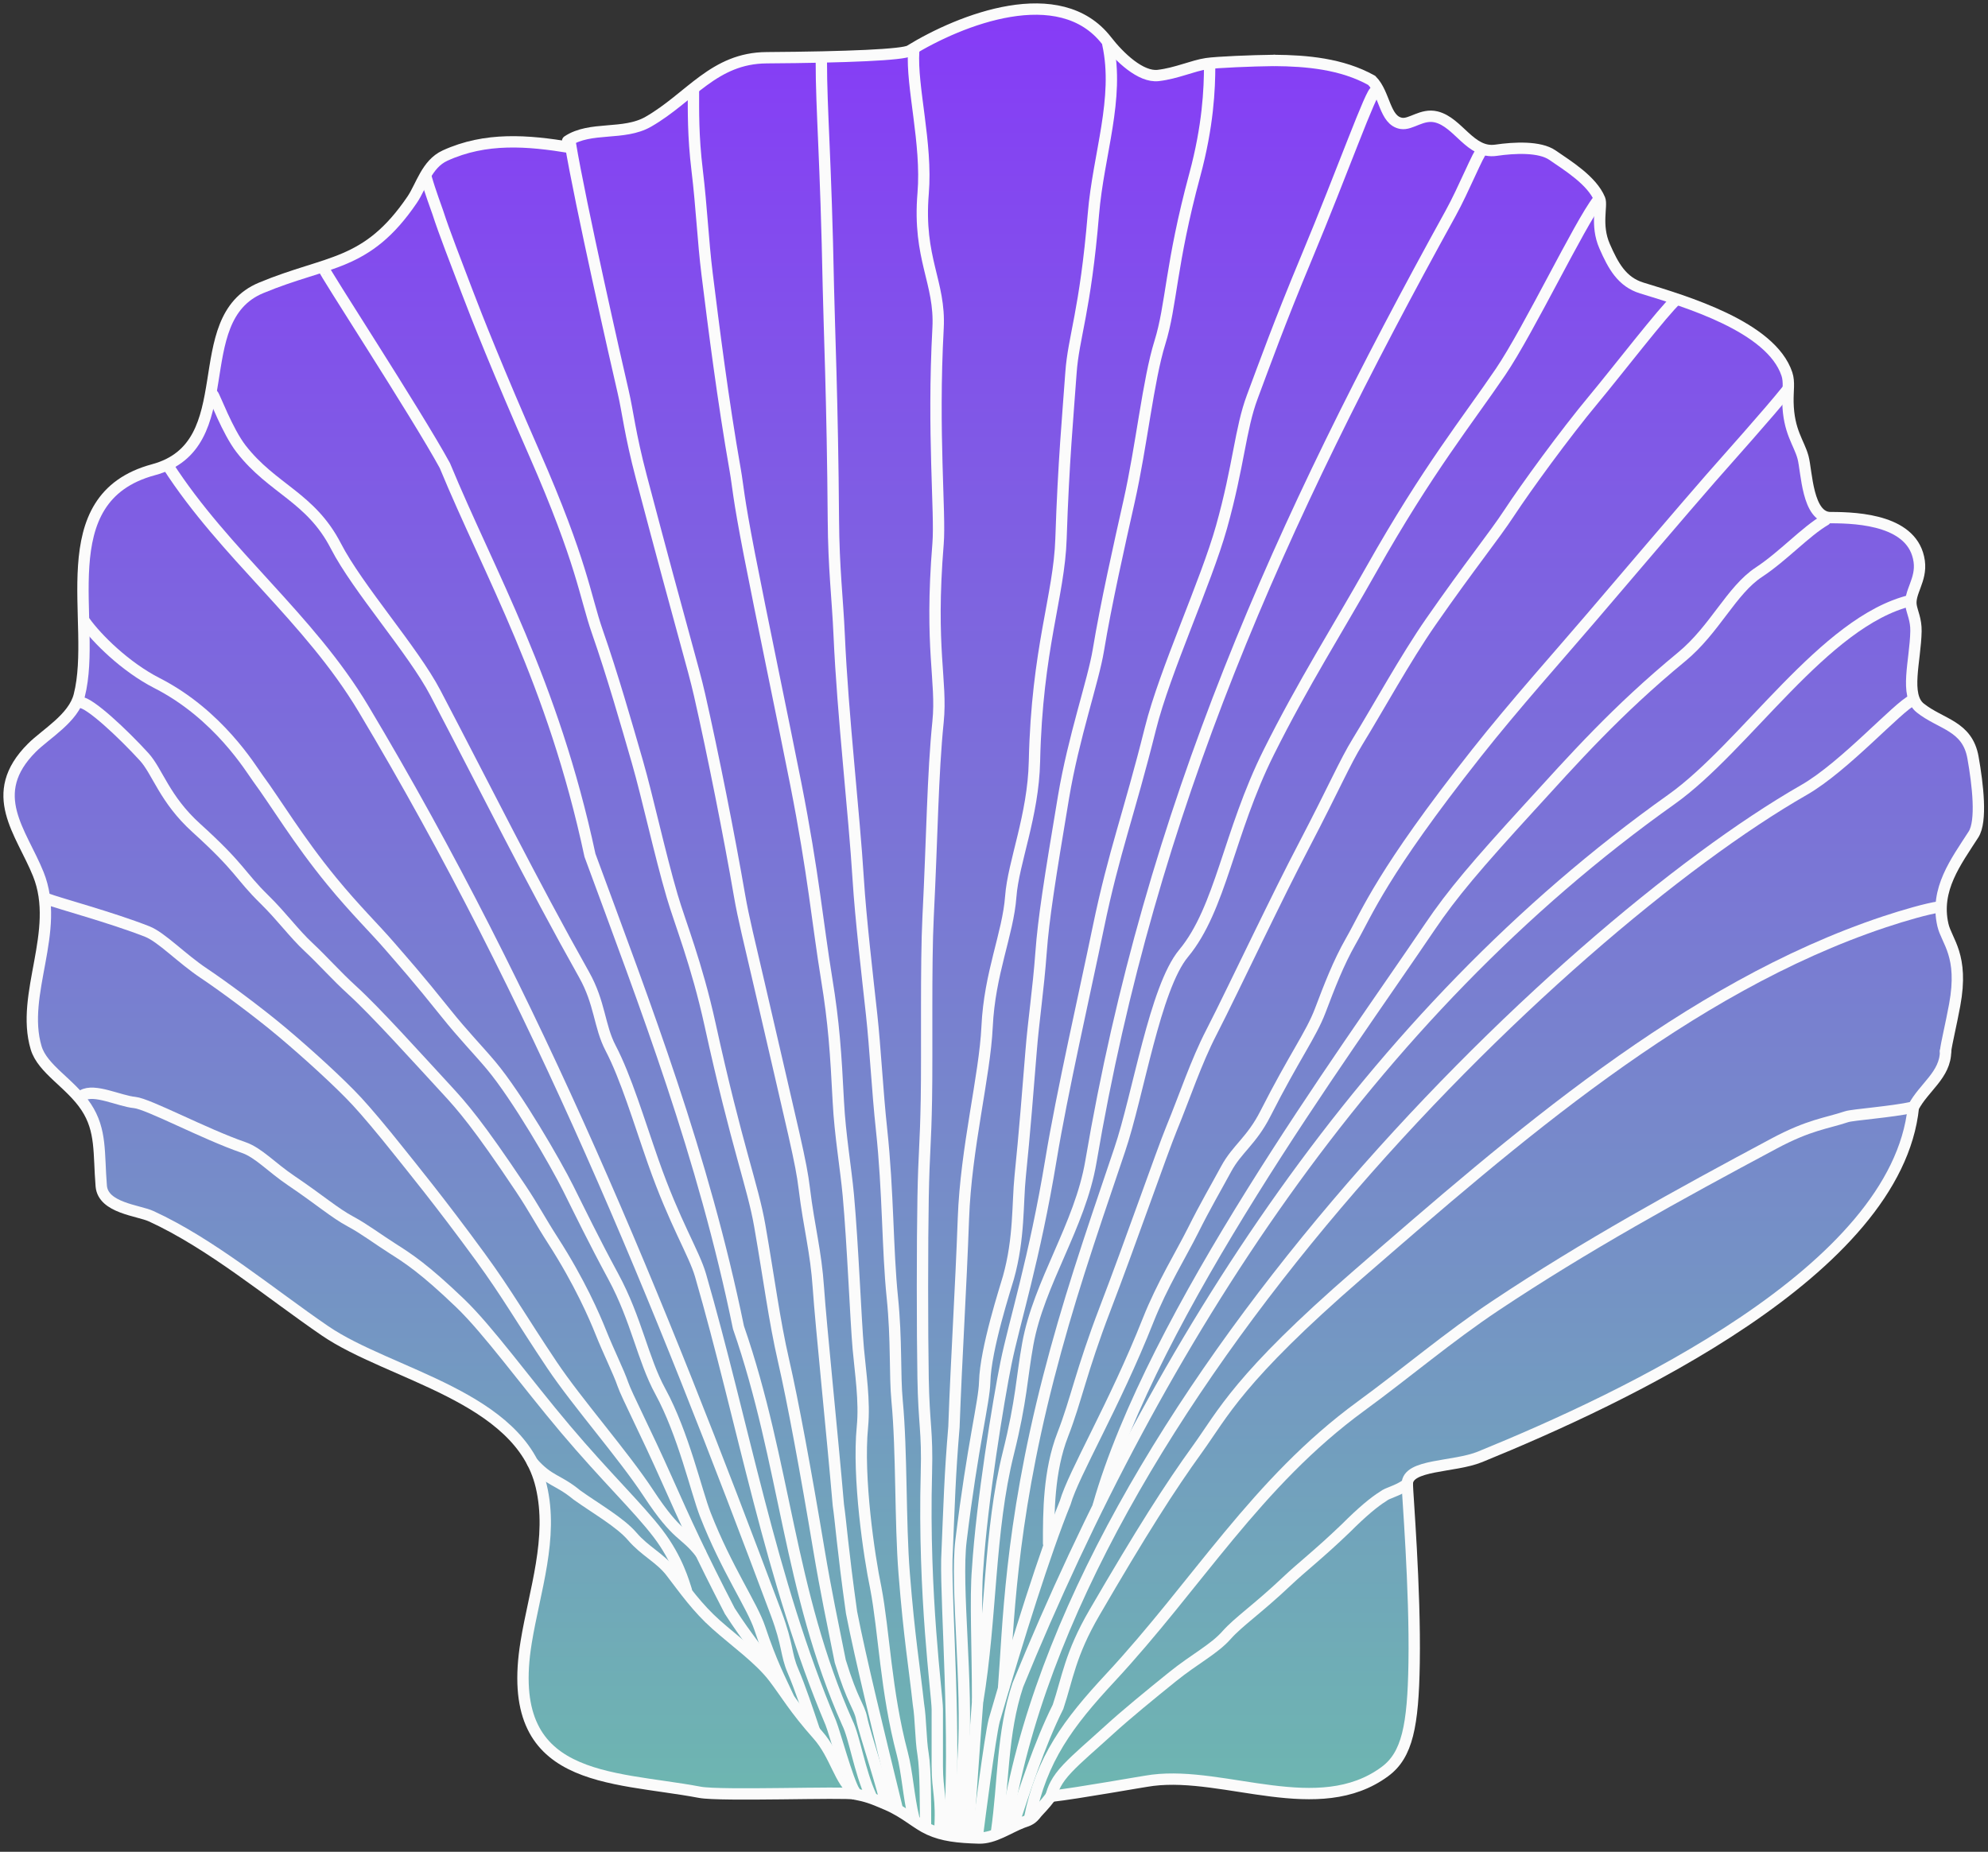 <?xml version="1.0" encoding="UTF-8"?> <svg xmlns="http://www.w3.org/2000/svg" width="219" height="204" viewBox="0 0 219 204" fill="none"><rect x="0" y="0" width="219" height="204" fill="#333333" stroke="none"/><path d="M62.534 15.542C65.049 13.867 68.716 14.968 71.429 13.408C76.067 10.737 78.644 6.397 84.461 6.36C93.408 6.303 99.501 6.032 100.226 5.588C105.824 2.145 116.759 -2.164 121.908 4.472C123.342 6.318 125.68 8.541 127.599 8.317C129.618 8.082 131.403 7.237 132.931 7.012C134.037 6.851 137.96 6.684 140.391 6.658C143.96 6.684 147.841 7.028 151.122 8.854C152.599 10.341 152.521 13.283 154.383 13.591C155.447 13.768 156.658 12.495 158.233 12.876C160.68 13.476 161.984 16.961 164.812 16.549C166.836 16.252 169.627 16.116 171.035 17.086C172.752 18.27 175.386 19.882 176.247 21.948C176.544 22.658 175.767 24.792 176.779 27.108C177.734 29.294 178.699 31.052 180.869 31.72C185.664 33.191 195.122 35.966 196.864 41.204C197.162 42.091 196.953 43.03 196.979 44.292C197.042 47.548 198.21 48.763 198.643 50.386C199.055 51.935 199.102 57.022 201.669 57.016C204.924 57.011 210.814 57.376 211.44 61.821C211.733 63.892 210.303 65.259 210.548 66.736C210.668 67.445 211.107 68.269 211.08 69.527C211.018 72.782 209.787 76.585 211.56 77.988C213.856 79.809 216.741 79.924 217.367 83.445C217.894 86.429 218.358 90.452 217.419 91.918C215.478 94.938 213.157 97.964 214.044 101.871C214.461 103.708 216.36 105.215 215.343 110.704C214.925 112.947 214.456 114.846 214.336 115.785C214.336 118.404 211.941 119.76 210.788 121.967C208.941 139.981 178.903 154.009 163.054 160.473C160.158 161.657 155.03 161.271 155.035 163.473C155.035 164.438 155.922 174.95 155.786 183.182C155.677 190.121 155.03 193.329 152.568 195.145C145.269 200.534 135.013 195.108 126.994 196.099C125.805 196.245 118.877 197.518 115.788 197.863V197.92C114.479 198.703 114.255 199.391 113.957 199.746C113.425 200.455 113.096 200.565 112.387 200.8C110.843 201.394 109.241 202.563 107.582 202.516C105.271 202.454 103.596 202.266 102.078 201.567C100.654 200.915 99.511 199.735 97.456 198.838C95.677 198.066 95.437 198.442 94.133 197.659V197.602C93.095 197.341 79.406 197.857 77.105 197.424C67.25 195.567 55.418 196.485 57.974 180.882C58.903 175.206 60.985 169.415 59.628 163.697C57.281 153.801 42.924 151.458 35.803 146.586C29.751 142.443 23.298 137.013 16.667 133.971C15.243 133.319 11.361 133.069 11.158 130.643C10.861 127.033 11.205 124.518 9.494 121.936C7.767 119.322 4.694 117.783 3.985 115.42C2.206 109.483 6.75 102.571 4.225 96.284C2.357 91.641 -1.592 87.462 3.52 82.36C5.065 80.816 8.09 79.115 8.732 76.611C10.803 68.52 5.242 54.883 16.912 51.732C26.85 49.05 20.428 35.173 28.765 31.699C36.157 28.616 40.383 29.377 45.407 21.985C46.414 20.503 46.993 18.056 49.022 17.128C53.504 15.078 57.343 15.855 62.299 15.594" fill="url(#paint0_linear_274_1594)"></path><path d="M115.779 197.883C118.87 197.535 125.794 196.266 126.985 196.118C135.006 195.124 145.264 200.549 152.561 195.161C155.026 193.342 155.669 190.137 155.781 183.197C155.914 174.962 155.033 164.449 155.03 163.486C155.022 161.284 160.15 161.669 163.046 160.488C178.89 154.024 208.934 139.995 210.779 121.981C211.932 119.771 214.325 118.415 214.325 115.797" stroke="#FBFBFB" stroke-width="1.25" stroke-linecap="round"></path><path d="M214.323 115.797C214.44 114.855 214.913 112.96 215.329 110.715C216.346 105.227 214.444 103.717 214.028 101.881C213.142 97.97 215.461 94.946 217.402 91.925C218.341 90.464 217.878 86.44 217.348 83.456C216.723 79.933 213.841 79.818 211.543 77.999C209.77 76.595 211.003 72.789 211.065 69.536C211.089 68.276 210.651 67.453 210.532 66.743C210.283 65.264 211.714 63.901 211.422 61.829C210.797 57.381 204.909 57.017 201.651 57.022C199.081 57.026 199.038 51.94 198.624 50.39C198.191 48.769 197.024 47.548 196.962 44.295C196.938 43.035 197.142 42.095 196.847 41.208C195.105 35.972 185.65 33.198 180.853 31.725C178.682 31.058 177.714 29.297 176.761 27.112C175.749 24.791 176.523 22.659 176.228 21.95C175.369 19.886 172.737 18.276 171.018 17.09C169.611 16.12 166.821 16.257 164.796 16.552C161.971 16.964 160.669 13.477 158.22 12.88C156.645 12.495 155.434 13.768 154.37 13.592C152.507 13.284 152.587 10.341 151.11 8.855C147.828 7.027 143.949 6.684 140.379 6.658" stroke="#FBFBFB" stroke-width="1.25" stroke-linecap="round"></path><path d="M140.382 6.657C137.952 6.682 134.026 6.847 132.922 7.011C131.397 7.236 129.611 8.079 127.591 8.315C125.673 8.54 123.332 6.316 121.9 4.471C116.748 -2.164 105.816 2.146 100.216 5.587C99.49 6.033 93.396 6.301 84.451 6.36C78.633 6.398 76.06 10.741 71.42 13.41C68.709 14.969 65.042 13.868 62.527 15.544" stroke="#FBFBFB" stroke-width="1.25" stroke-linecap="round"></path><path d="M62.881 16.256C58.106 15.465 53.505 15.093 49.022 17.142C46.993 18.069 46.414 20.515 45.406 21.998C40.381 29.39 36.158 28.632 28.763 31.714C20.425 35.189 26.845 49.065 16.909 51.746C5.238 54.896 10.799 68.53 8.729 76.624C8.089 79.127 5.062 80.83 3.517 82.373C-1.594 87.478 2.356 91.654 4.221 96.298C6.746 102.583 2.207 109.496 3.983 115.433C4.691 117.799 7.764 119.338 9.492 121.949C11.201 124.532 10.857 127.045 11.154 130.655C11.353 133.08 15.236 133.33 16.66 133.984C23.29 137.03 29.744 142.46 35.795 146.601C42.914 151.473 57.275 153.816 59.621 163.713C60.976 169.43 58.894 175.223 57.964 180.898C55.408 196.506 67.239 195.589 77.094 197.443C79.395 197.876 93.085 197.361 94.128 197.622" stroke="#FBFBFB" stroke-width="1.25" stroke-linecap="round"></path><path d="M94.129 197.621C95.433 197.882 95.936 198.03 97.713 198.802C99.772 199.695 100.913 200.874 102.337 201.529C103.858 202.228 105.534 202.417 107.843 202.48C109.5 202.524 111.102 201.358 112.646 200.762C113.355 200.526 113.682 200.417 114.214 199.708C114.511 199.351 114.996 198.925 115.779 197.882" stroke="#FBFBFB" stroke-width="1.25" stroke-linecap="round"></path><path d="M115.779 197.881C116.014 197.056 116.321 196.146 117.623 194.781C118.815 193.532 120.11 192.47 122.183 190.577C124.025 188.894 126.737 186.675 129.174 184.709C131.599 182.753 133.733 181.691 135.104 180.146C136.467 178.61 138.475 177.304 141.791 174.169C143.48 172.57 145.23 171.261 148.25 168.361C150.093 166.518 151.398 165.448 152.342 164.86C152.934 164.389 153.828 164.331 155.03 163.484" stroke="#FBFBFB" stroke-width="1.25" stroke-linecap="round"></path><path d="M94.129 197.363C92.531 196.329 92.047 193.319 90.085 191.113C87.49 188.196 86.587 186.551 85.225 184.773C83.669 182.741 81.026 180.87 78.886 178.966C76.809 177.118 75.452 175.174 73.908 173.161C72.73 171.625 71.065 170.908 69.642 169.248C68.314 167.7 65.619 166.173 63.541 164.685C61.463 162.963 60.48 163.192 58.654 161.105" stroke="#FBFBFB" stroke-width="1.25" stroke-linecap="round"></path><path d="M210.728 121.977C208.38 122.498 204.089 122.798 203.424 123.02C201.165 123.773 199.337 123.889 195.417 125.984C184.943 131.58 174.631 137.245 164.745 143.836C159.584 147.276 154.905 151.265 149.92 154.907C138.403 163.324 131.912 174.502 122.301 184.84C117.672 189.819 114.73 193.765 113.426 200.287" stroke="#FBFBFB" stroke-width="1.25" stroke-linecap="round"></path><path d="M213.601 99.916C212.327 100.097 209.768 100.827 207.569 101.56C185.793 108.819 166.702 125.563 149.668 140.334C136.395 151.843 134.736 155.721 131.895 159.654C128.878 163.831 125.765 168.711 120.558 177.663C117.893 182.243 117.599 184.895 116.556 188.025C114.469 192.198 112.863 197.278 111.6 201.067" stroke="#FBFBFB" stroke-width="1.25" stroke-linecap="round"></path><path d="M210.466 66.156C200.926 68.469 192.296 82.262 184.121 88.067C150.704 111.799 127.644 147.674 112.128 185.624C110.369 190.889 110.566 196.354 109.773 201.852" stroke="#FBFBFB" stroke-width="1.25" stroke-linecap="round"></path><path d="M210.729 77.111C209.093 77.836 203.207 84.459 198.73 87.023C171.599 102.56 117.861 155.16 110.818 201.33" stroke="#FBFBFB" stroke-width="1.25" stroke-linecap="round"></path><path d="M196.903 42.941C194.816 45.55 190.365 50.495 188.444 52.693C185.591 55.958 179.044 63.639 175.269 68.064C171.951 71.954 166.767 77.749 162.655 82.959C152.144 96.277 150.659 100.446 148.819 103.661C147.435 106.08 146.442 108.693 145.432 111.347C144.426 113.991 142.599 116.379 139.4 122.68C137.89 125.656 136.271 126.561 135.082 128.76C133.932 130.887 132.8 132.799 131.43 135.542C130.132 138.14 128.02 141.55 126.474 145.454C122.78 154.785 118.256 162.343 117.345 165.539C115.143 170.952 112.179 180.381 109.519 189.537C109.055 191.39 107.88 200.575 107.693 202.057" stroke="#FBFBFB" stroke-width="1.25" stroke-linecap="round"></path><path d="M201.076 57.287C198.891 58.561 196.427 61.282 193.773 63.026C190.728 65.025 188.916 69.337 185.251 72.359C177.998 78.341 173.378 83.59 168.505 88.918C162.685 95.283 159.992 98.436 157.516 102.101C147.967 116.234 126.99 144.727 120.99 165.855" stroke="#FBFBFB" stroke-width="1.25" stroke-linecap="round"></path><path d="M184.644 33.027C183.371 34.114 177.936 41.148 175.633 43.907C172.348 47.842 168.043 53.787 166.299 56.441C164.516 59.157 162.003 62.198 157.616 68.507C154.84 72.499 151.758 78.109 149.554 81.697C148.136 84.004 146.992 86.729 143.704 93.029C141.988 96.317 140.766 98.808 138.576 103.286C136.773 106.969 134.727 111.249 133.448 113.726C131.756 117.001 130.521 120.77 129.055 124.336C127.994 126.918 124.504 136.977 121.737 144.189C119.1 151.062 118.545 154.265 117.079 158.029C115.51 162.055 115.514 166.637 115.514 170.028" stroke="#FBFBFB" stroke-width="1.25" stroke-linecap="round"></path><path d="M176.035 22.074C174.042 24.605 168.404 36.395 165.299 40.972C161.721 46.245 157.248 51.769 151.126 62.631C147.349 69.333 143.533 75.329 139.778 82.851C135.334 91.751 134.497 100.079 130.387 105.023C127.226 108.826 125.393 120.634 123.345 126.673C119.787 137.166 117.625 143.556 115.519 151.714C111.197 168.462 111.078 179.42 110.557 185.942" stroke="#FBFBFB" stroke-width="1.25" stroke-linecap="round"></path><path d="M163.255 16.594C162.892 16.769 161.267 20.844 159.801 23.499C140.985 57.573 126.796 88.974 120.174 127.975C118.977 135.028 114.443 141.295 113.221 148.06C112.54 151.823 112.543 154.212 111.085 160.059C108.921 168.74 109.253 178.113 107.688 187.504C107.595 188.514 106.645 202.089 106.645 202.111" stroke="#FBFBFB" stroke-width="1.25" stroke-linecap="round"></path><path d="M151.516 10.075C151.154 9.712 147.886 18.912 143.952 28.334C140.878 35.696 139.322 40.067 137.952 43.724C136.63 47.254 136.469 51.265 134.561 58.07C132.868 64.111 128.317 73.909 126.736 80.242C124.37 89.717 122.724 93.802 120.997 102.153C119.501 109.391 116.994 120.356 115.78 127.716C113.971 138.691 111.736 145.669 110.824 150.149C109.998 154.211 108.15 165.535 107.694 172.842C107.42 176.049 107.694 181.506 107.694 187.245" stroke="#FBFBFB" stroke-width="1.25" stroke-linecap="round"></path><path d="M133.256 7.205C133.256 9.814 133.078 13.873 131.617 19.276C128.938 29.187 129.063 33.612 127.778 37.724C126.486 41.861 125.762 49.076 124.387 55.201C123.311 59.991 121.833 66.558 120.996 71.634C120.439 75.01 118.265 81.185 117.156 87.818C115.644 96.855 114.959 101.181 114.682 104.937C114.377 109.074 113.861 112.349 113.584 115.827C113.276 119.688 112.852 125.034 112.388 129.542C112.075 132.585 112.309 136.395 111.084 140.758C110.807 141.746 108.566 148.579 108.475 152.235C108.42 154.458 107.171 159.017 105.867 169.712C105.249 174.782 106.643 185.419 106.121 193.505C105.924 196.57 105.86 200.026 105.6 201.852" stroke="#FBFBFB" stroke-width="1.25" stroke-linecap="round"></path><path d="M122.042 4.857C123.346 10.857 121.001 16.992 120.452 23.569C119.554 34.329 118.256 37.13 117.979 41.064C117.649 45.739 117.158 50.856 116.881 59.347C116.674 65.683 114.233 71.392 113.956 83.894C113.823 89.889 111.625 95.006 111.347 98.762C111.042 102.899 109.016 107.165 108.739 113.108C108.486 118.522 106.408 126.468 106.13 134.237C105.852 142.025 105.364 149.513 105.087 157.191C104.629 162.701 104.579 165.26 104.304 171.799C104.211 177.251 105.341 191.157 104.559 202.113" stroke="#FBFBFB" stroke-width="1.25" stroke-linecap="round"></path><path d="M100.652 5.639C100.391 9.551 102.151 15.813 101.695 21.289C101.093 28.526 103.612 31.071 103.338 36.158C102.712 47.751 103.612 56.529 103.338 59.895C102.391 71.499 103.793 75.002 103.338 79.493C102.736 85.426 102.695 92 102.239 101.051C101.979 106.22 102.146 115.829 102.055 121.047C101.965 126.266 101.784 126.809 101.69 131.891C101.597 136.972 101.597 146.575 101.688 151.793C101.778 157.012 102.18 157.556 102.053 162.275C101.688 175.766 103.253 186.781 103.253 188.287C103.253 191.417 103.253 191.678 103.253 194.547C103.253 197.416 103.782 197.938 103.521 201.851" stroke="#FBFBFB" stroke-width="1.25" stroke-linecap="round"></path><path d="M90.478 6.684C90.478 12.263 90.979 17.365 91.256 31.69C91.33 35.492 91.715 44.383 91.805 57.19C91.844 62.755 92.264 65.856 92.445 69.966C92.838 78.874 94.086 89.454 94.55 96.965C94.803 101.049 95.558 107.562 96.013 111.712C96.424 115.455 96.656 120.2 97.112 124.425C97.859 131.355 97.754 137.572 98.3 142.912C98.788 147.681 98.548 151.39 98.826 154.322C99.359 159.965 99.15 167.615 99.608 173.364C100.18 180.54 100.715 183.508 101.173 187.71C101.445 189.355 101.408 191.578 101.688 193.245C101.968 194.911 101.956 198.983 101.956 201.07" stroke="#FBFBFB" stroke-width="1.25" stroke-linecap="round"></path><path d="M76.392 10.074C76.392 12.161 76.341 14.982 76.796 18.737C77.294 22.84 77.439 26.512 77.895 30.177C78.619 36.005 79.635 44.081 81.002 51.847C81.311 53.602 81.282 54.513 82.55 61.049C83.819 67.585 86.355 79.725 87.662 86.341C89.607 96.189 90.067 101.73 91.069 107.855C91.862 112.7 92.076 116.005 92.354 121.402C92.539 125.007 93.174 128.633 93.452 131.661C93.943 137.031 94.272 145.478 94.55 148.588C94.781 151.185 95.283 154.35 95.005 157.191C94.464 162.737 95.745 171.456 96.478 174.929C97.392 179.692 97.578 186.303 99.4 193.188C99.945 195.243 100.102 198.013 100.651 200.231" stroke="#FBFBFB" stroke-width="1.25" stroke-linecap="round"></path><path d="M62.828 15.812C63.91 22.341 67.918 40.051 68.651 43.172C69.157 45.326 69.384 47.748 70.655 52.566C75.324 70.262 76.341 73.367 77.068 76.567C78.546 83.072 80.349 92.155 81.463 98.623C81.906 101.19 82.561 103.751 83.651 108.478C87.558 125.425 88.233 127.908 88.601 130.925C89.134 135.297 89.88 137.791 90.157 141.903C90.424 145.858 91.703 158.204 92.353 165.789C92.625 167.615 92.812 170.541 93.808 177.638C94.805 182.741 96.798 190.894 98.851 199.295" stroke="#FBFBFB" stroke-width="1.25" stroke-linecap="round"></path><path d="M46.916 19.463C47.438 21.289 48.047 22.84 48.22 23.376C48.964 25.678 50.162 28.706 51.441 32.086C52.496 34.873 54.906 40.939 58.834 49.888C64.176 62.058 64.437 65.679 65.812 69.613C67.416 74.201 69.016 79.767 70.205 83.888C71.332 87.794 72.672 94.02 74.048 98.715C74.918 101.683 76.754 106.175 78.218 112.846C81.208 126.479 82.932 130.627 83.695 135.018C84.739 141.017 85.3 145.465 86.311 149.863C87.331 154.304 88.759 162.024 90.216 170.753C90.968 175.253 91.74 178.898 92.564 183.013C93.937 187.507 94.651 187.969 94.912 189.273C95.27 191.064 97.52 197.62 97.52 198.664" stroke="#FBFBFB" stroke-width="1.25" stroke-linecap="round"></path><path d="M35.701 29.637C35.484 29.637 45.874 45.548 49.005 51.287C53.961 63.286 60.888 75.03 64.992 94.225C71.176 111.021 77.436 127.193 81.349 146.235C86.549 161.235 86.882 175.264 93.348 189.796C94.14 191.385 94.677 195.093 95.956 197.882" stroke="#FBFBFB" stroke-width="1.25" stroke-linecap="round"></path><path d="M23.439 43.461C23.657 43.678 25.045 47.502 26.57 49.46C30.014 53.886 34.231 54.772 37.003 60.155C39.398 64.806 45.502 71.641 47.959 76.328C53.382 86.672 58.623 97.206 64.341 107.368C66.11 110.512 66.002 113.042 67.261 115.454C68.955 118.697 70.355 123.4 71.957 127.975C74.331 134.757 76.46 138.029 77.174 140.496C81.865 156.711 84.904 174.162 91.52 189.795C91.966 190.907 93.346 196.056 94.129 197.36" stroke="#FBFBFB" stroke-width="1.25" stroke-linecap="round"></path><path d="M18.484 51.287C24.783 61.074 34.045 68.051 40.047 78.091C59.166 110.077 72.508 142.998 85.522 177.797C86.811 181.246 86.565 182.232 87.348 184.058C88.13 185.883 88.958 188.368 89.695 190.579" stroke="#FBFBFB" stroke-width="1.25" stroke-linecap="round"></path><path d="M9.355 68.504C10.66 70.33 13.79 73.46 17.298 75.252C24.078 78.715 27.633 84.68 28.397 85.72C30.439 88.495 32.814 92.522 36.545 97.072C39.139 100.235 41.259 102.283 42.966 104.263C44.514 106.058 45.87 107.551 49.152 111.652C51.03 114 52.664 115.661 54.093 117.363C56.969 120.788 61.215 128.145 62.589 130.899C63.891 133.508 65.385 136.597 67.572 140.645C70.12 145.361 70.811 149.74 72.741 153.279C75.281 157.935 76.714 164.324 77.697 166.843C80.054 172.88 82.855 176.839 83.697 179.363C85.001 183.276 85.948 185.001 86.827 186.928" stroke="#FBFBFB" stroke-width="1.25" stroke-linecap="round"></path><path d="M8.834 77.373C9.877 77.373 13.562 80.839 15.877 83.373C17.359 84.995 18.116 88.028 21.615 91.198C26.602 95.715 26.355 96.37 29.149 99.107C31.015 100.935 32.386 102.836 33.977 104.319C35.567 105.802 36.991 107.44 38.798 109.086C41.409 111.465 45.837 116.398 49.159 119.993C50.925 121.904 52.664 123.883 57.369 130.934C58.825 133.116 59.465 134.41 60.937 136.698C63.849 141.223 65.497 145.043 66.151 146.68C67.092 149.034 68.128 151.071 68.619 152.493C69.059 153.766 71.074 157.622 73.485 163.045C75.51 167.601 77.224 171.346 80.394 177.474C82.378 180.56 83.899 182.245 85.001 184.059C85.221 184.445 85.523 184.059 86.044 185.624" stroke="#FBFBFB" stroke-width="1.25" stroke-linecap="round"></path><path d="M5.182 99.022C6.27 99.459 12.279 101.071 16.217 102.62C17.791 103.239 19.988 105.57 22.464 107.223C24.401 108.516 28.308 111.372 31.125 113.744C33.862 116.05 37.424 119.278 39.346 121.361C40.369 122.469 42.028 124.424 43.944 126.833C45.228 128.449 48.481 132.406 52.916 138.482C55.909 142.583 57.38 145.258 60.808 150.372C63.633 154.586 68.649 160.255 71.436 164.494C74.687 169.437 75.343 168.724 77.168 171.071" stroke="#FBFBFB" stroke-width="1.25" stroke-linecap="round"></path><path d="M9.094 120.672C10.398 119.889 13.13 121.288 14.832 121.454C16.332 121.601 22.503 124.916 26.831 126.41C28.49 126.983 29.889 128.584 32.108 130.079C35.178 132.149 36.871 133.636 38.636 134.576C40.088 135.351 41.594 136.49 43.238 137.535C45.011 138.661 46.744 139.779 50.664 143.533C53.807 146.543 57.832 152.158 62.306 157.451C66.781 162.744 70.309 166.087 72.479 168.928C74.65 171.77 75.349 174.406 75.609 175.188" stroke="#FBFBFB" stroke-width="1.25" stroke-linecap="round"></path><defs><linearGradient id="paint0_linear_274_1594" x1="109.48" y1="1" x2="109.48" y2="202.517" gradientUnits="userSpaceOnUse"><stop stop-color="#863BF7"></stop><stop offset="1" stop-color="#6DB9AF"></stop></linearGradient></defs></svg> 